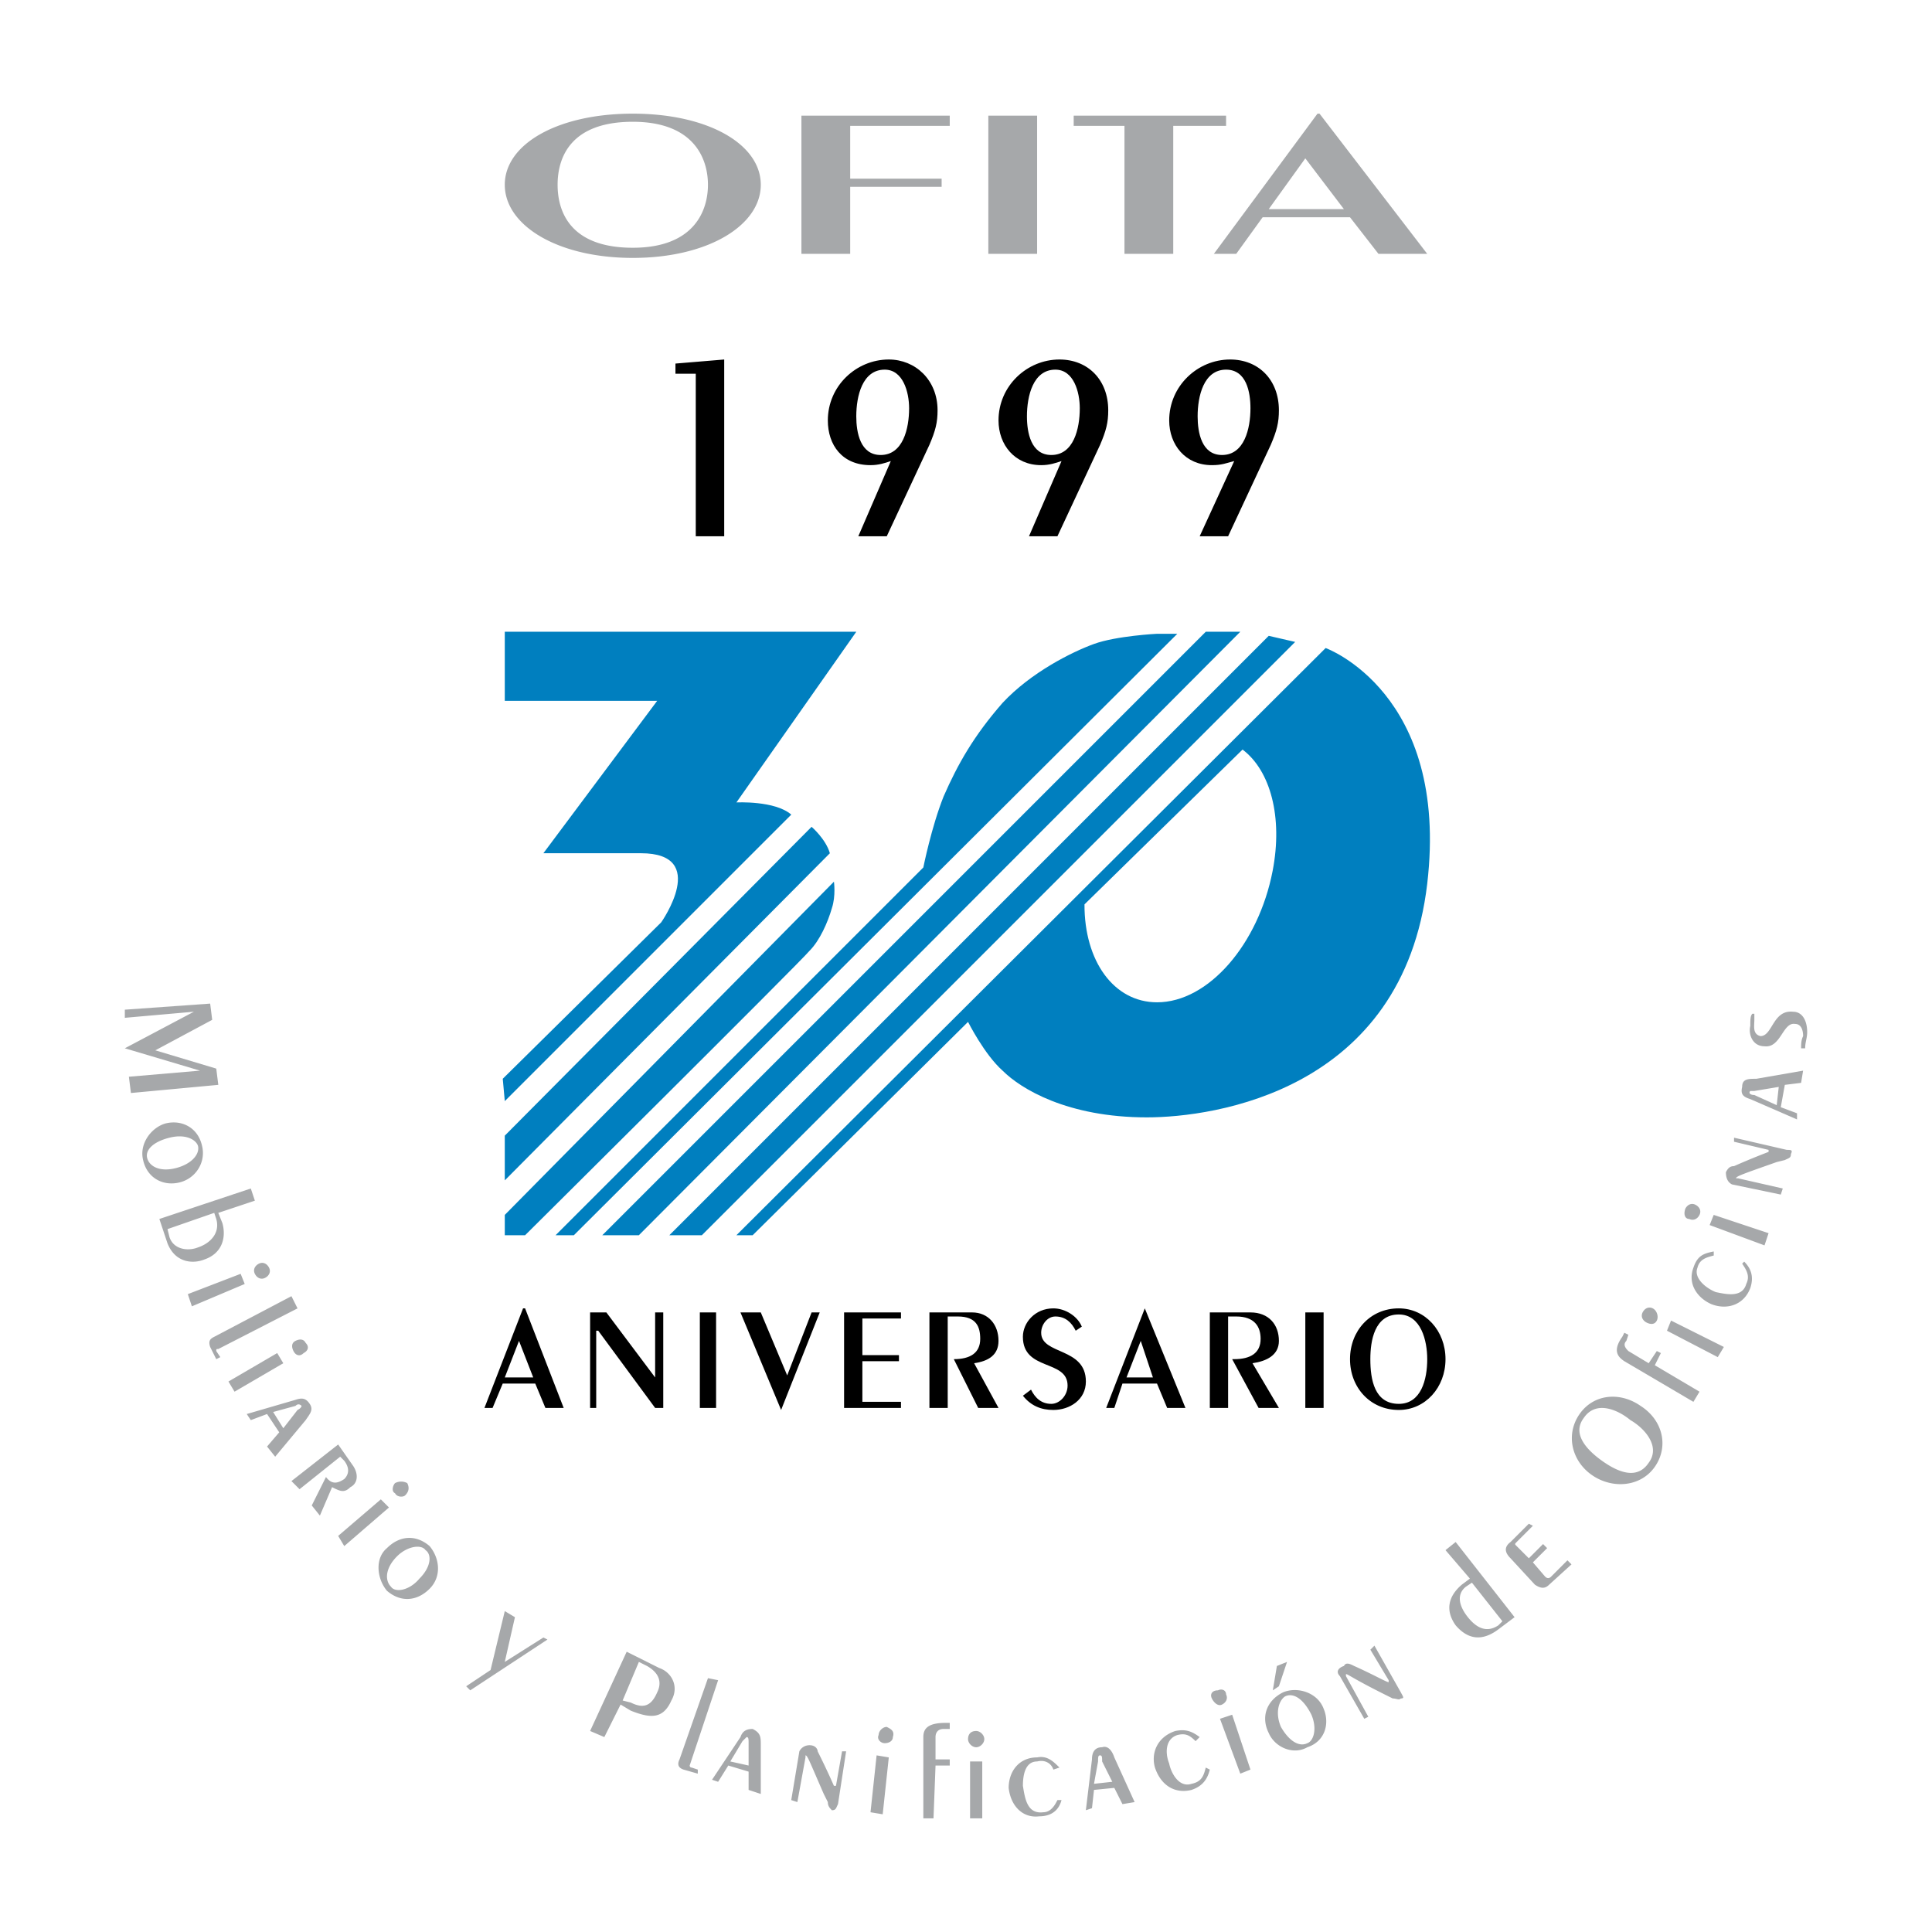 <svg xmlns="http://www.w3.org/2000/svg" width="2500" height="2500" viewBox="0 0 192.756 192.756"><g fill-rule="evenodd" clip-rule="evenodd"><path fill="#fff" d="M0 0h192.756v192.756H0V0z"/><path fill="#a6a8aa" d="M12.454 100.736v.811l6.892-.608-6.892 3.649 7.5 2.23-7.095.608.203 1.623 8.717-.813-.203-1.621-6.081-1.824 5.675-3.041-.202-1.621-8.514.607zM20.157 114.318c-.405-1.824-2.027-2.635-3.648-2.23-1.419.406-2.636 2.027-2.23 3.65.406 1.824 2.027 2.635 3.649 2.229 1.621-.405 2.634-2.028 2.229-3.649zm-.406 0c.203.811-.608 1.824-2.23 2.23-1.622.404-2.635-.203-2.837-1.014-.203-.811.608-1.623 2.229-2.027 1.622-.405 2.636.204 2.838.811zM21.374 121.008l.202.609c.406 1.418-.608 2.432-1.824 2.838-1.014.404-2.433.201-2.838-1.014l-.203-.812 4.663-1.621zm-5.474.609l.811 2.432c.811 2.027 2.635 2.027 3.649 1.621 1.824-.607 2.229-2.229 1.824-3.648l-.405-1.014 3.649-1.217-.406-1.215-9.122 3.041zM19.144 130.332l5.271-2.229-.405-1.014-5.271 2.027.405 1.216zm7.703-3.85c-.203-.406-.608-.609-1.014-.406s-.608.607-.405 1.014.608.607 1.013.406c.406-.203.608-.609.406-1.014zM29.077 129.32l-7.703 4.053c-.406.203-.608.406-.406 1.014l.608 1.217.406-.203-.406-.607c0-.203 0-.203.203-.203l7.906-4.055-.608-1.216zM23.4 138.848l4.865-2.838-.608-1.014-4.865 2.838.608 1.014zm7.096-4.866c-.203-.406-.608-.406-1.014-.203s-.405.607-.203 1.014c.203.406.608.607 1.014.203.405-.203.608-.609.203-1.014zM25.022 141.686l1.622-.609 1.216 1.826-1.216 1.418.811 1.014 3.041-3.648c.405-.609.811-1.014.405-1.623-.405-.607-.811-.607-1.419-.404l-4.865 1.418.405.608zm2.23-.811l2.23-.609c.203-.203.405-.203.608 0 0 0 0 .203-.405.406l-1.419 1.824-1.014-1.621zM29.887 148.578l4.054-3.244.406.406c.608.811.405 1.418 0 1.824-.608.404-1.216.607-1.824-.203l-1.419 2.838.811 1.014 1.216-2.838c.811.406 1.216.607 1.824 0 .811-.406.811-1.42.203-2.23l-1.419-2.027-4.662 3.65.81.81zM34.347 154.254l4.46-3.852-.811-.811-4.257 3.648.608 1.015zm6.284-6.285a1.301 1.301 0 0 0-1.216 0c-.203.203-.405.812 0 1.014.203.406.811.406 1.014.203.405-.405.405-.811.202-1.217zM42.861 154.254c-1.418-1.217-3.041-1.014-4.257.203-1.216 1.014-1.014 3.041 0 4.256 1.419 1.217 3.041 1.014 4.257-.201 1.217-1.217 1.014-3.041 0-4.258zm-.405.404c.608.406.608 1.623-.608 2.84-1.014 1.215-2.433 1.418-2.838.811-.608-.609-.608-1.824.608-3.041 1.013-1.014 2.432-1.217 2.838-.61zM54.213 163.375l-3.851 2.434 1.013-4.461-1.013-.608-1.419 5.879-2.433 1.621.406.406 7.703-5.068-.406-.203zM63.741 165.809l.811.406c1.419.811 1.419 1.824 1.014 2.635-.608 1.418-1.419 1.621-2.635 1.014l-.811-.203 1.621-3.852zm-4.866 6.892l1.419.607 1.622-3.244 1.014.609c2.027.811 3.243.811 4.054-1.014.811-1.42 0-2.838-1.216-3.244l-3.243-1.621-3.65 7.907zM70.633 167.43l-2.838 8.109c-.203.404-.203.811.405 1.014l1.419.404v-.404l-.608-.203c-.202 0-.202-.203-.202-.203l2.838-8.514-1.014-.203zM71.647 177.77l1.014-1.623 2.027.609v1.824l1.216.404v-4.865c0-.811 0-1.215-.811-1.621-.608 0-1.014.203-1.216.811l-2.838 4.258.608.203zm1.216-2.028l1.216-2.027.406-.406c.203 0 .203.203.203.609v2.229l-1.825-.405zM79.553 179.795l.811-4.459v-.203c.203 0 .405.609 1.824 3.852l.405.811c0 .406.203.609.405.812.406 0 .406-.203.608-.609l.811-5.27h-.406l-.608 3.445H83.2s-.608-1.418-1.622-3.445c0-.203-.203-.609-.811-.609-.405 0-.811.203-1.014.609l-.811 4.865.611.201zM88.067 181.012l.608-5.676-1.216-.203-.608 5.676 1.216.203zm.405-8.717c-.405 0-.811.406-.811.811-.203.406.203.812.608.812s.811-.203.811-.609c.203-.608-.203-.811-.608-1.014zM94.756 176.146v-.607h-1.419v-2.23c0-.404.203-.811.811-.811h.608v-.607h-.405c-1.824 0-2.23.607-2.23 1.418v8.109h1.014l.203-5.271h1.418v-.001zM98 181.418v-5.676h-1.216v5.676H98zm-.607-8.717c-.609 0-.812.404-.812.811s.405.811.812.811c.404 0 .811-.404.811-.811s-.407-.811-.811-.811zM105.703 176.35c-.607-.607-1.217-1.217-2.23-1.014-1.824 0-2.838 1.42-2.838 3.041.203 1.824 1.42 3.041 3.041 2.838 1.42 0 2.027-.811 2.23-1.621h-.406c-.203.404-.607 1.215-1.418 1.215-1.623.203-1.824-1.418-2.027-2.635 0-1.014.203-2.432 1.418-2.432.812-.203 1.42.201 1.623.811l.607-.203zM108.947 180.404l.201-1.824 2.027-.203.812 1.621 1.215-.203-2.027-4.459c-.201-.607-.607-1.217-1.215-1.014-.812 0-1.014.609-1.014 1.217l-.609 5.068.61-.203zm.201-2.433l.406-2.229c0-.406 0-.609.203-.609s.203.203.203.609l1.014 2.027-1.826.202zM119.691 173.309c-.812-.607-1.42-.811-2.434-.607-1.824.607-2.432 2.23-2.027 3.648.609 1.824 2.027 2.635 3.648 2.23 1.217-.406 1.623-1.217 1.826-2.027l-.406-.203c-.203.811-.406 1.42-1.42 1.621-1.215.406-2.027-1.014-2.229-2.027-.406-1.012-.406-2.432.811-2.838.811-.201 1.217 0 1.824.609l.407-.406zM124.758 176.553l-1.824-5.475-1.215.406 2.025 5.473 1.014-.404zm-3.242-7.907c-.609 0-.811.406-.609.811.203.406.609.811 1.014.607.406-.201.609-.607.406-1.012-.001-.406-.407-.609-.811-.406zM127.395 166.215l-.406 2.432.607-.406.812-2.432-1.013.406zm.607 2.635c-1.621.811-2.23 2.432-1.42 4.055.609 1.418 2.434 2.229 3.852 1.418 1.826-.607 2.23-2.432 1.623-3.852-.61-1.621-2.635-2.231-4.055-1.621zm.203.404c.811-.404 1.824.203 2.635 1.824.607 1.42.203 2.637-.406 2.84-.811.404-1.824-.203-2.635-1.623-.608-1.418-.203-2.635.406-3.041zM136.516 171.281l-2.23-4.055v-.201c.203 0 .609.404 3.854 2.027l.811.404c.404 0 .607.203.811 0 .404 0 .203-.203 0-.607l-2.635-4.662-.406.404 1.824 3.041v.203c-.203 0-1.621-.811-3.445-1.621-.406-.203-.812-.406-1.014 0-.609.201-.812.607-.406 1.012l2.434 4.258.402-.203zM146.652 157.498l-.811.607c-1.42 1.217-1.623 2.635-.609 4.055 1.217 1.418 2.635 1.621 4.258.404l1.621-1.217-5.879-7.5-1.014.811 2.434 2.84zm3.243 4.256l-.404.406c-1.217.811-2.23.201-3.041-.812-.811-1.012-1.217-2.229-.203-3.039l.607-.406 3.041 3.851zM152.531 152.023l-1.824 1.824c-.812.609-.406 1.217 0 1.623l2.432 2.635c.607.406 1.014.406 1.42 0l2.229-2.027-.404-.406-1.623 1.623c-.201.203-.404.203-.607 0l-1.217-1.42 1.42-1.418-.406-.406-1.418 1.42-1.217-1.217c-.203-.203-.203-.203 0-.406l1.621-1.621-.406-.204zM159.828 145.74c-1.418-1.014-3.041-2.637-1.824-4.258 1.217-1.824 3.445-.811 4.662.203 1.42.811 3.041 2.635 1.824 4.256-1.215 1.827-3.242.813-4.662-.201zm-1.014 1.418c2.027 1.42 4.865 1.217 6.285-.811 1.418-2.027.811-4.662-1.42-6.082-2.027-1.418-4.662-1.217-6.082.811-1.417 2.028-.81 4.664 1.217 6.082zM165.707 134.996l-.406-.203-.811 1.217-2.027-1.217c-.201-.203-.607-.607-.201-1.014l.201-.607-.404-.203-.203.404c-1.014 1.42-.406 2.027.203 2.434l6.893 4.055.607-1.014-4.459-2.637.607-1.215zM171.99 134.387l-5.27-2.635-.406 1.014 5.068 2.635.608-1.014zm-8.107-3.446c-.203.404 0 .811.404 1.014.406.203.812.203 1.014-.203.203-.406 0-1.014-.404-1.217-.407-.203-.811 0-1.014.406zM170.979 124.859c-1.014.203-1.623.406-2.027 1.623-.609 1.621.404 3.039 1.824 3.648 1.621.607 3.242 0 3.852-1.623.404-1.215 0-2.025-.609-2.635l-.201.203c.404.607.811 1.217.404 2.027-.404 1.418-2.027 1.014-3.041.811-1.014-.406-2.229-1.418-1.824-2.432.203-.812.811-1.014 1.623-1.217v-.405h-.001zM176.451 123.035l-5.473-1.824-.406 1.014 5.473 2.027.406-1.217zm-8.31-2.431c-.203.607 0 1.014.404 1.014.406.201.811 0 1.014-.406s0-.811-.406-1.014c-.405-.204-.811-.001-1.012.406zM177.869 118.576l-4.459-1.014h-.203c0-.203.609-.406 4.055-1.623l.811-.201c.406-.203.609-.203.609-.609.201-.404 0-.404-.406-.404l-5.271-1.217v.404l3.447.812v.201s-1.621.609-3.447 1.42c-.404 0-.607.203-.811.607 0 .609.203 1.014.609 1.217l4.865 1.014.201-.607zM179.289 111.074l-1.621-.607.404-2.23 1.623-.201.201-1.217-4.662.811c-.811 0-1.418 0-1.418.811-.203.811.201 1.014.811 1.217l4.662 2.027v-.611zm-2.027-.81l-2.23-1.014c-.404 0-.607-.201-.404-.404h.404l2.434-.406-.204 1.824zM180.1 104.588c0-.607.203-1.014.203-1.621 0-1.014-.406-2.027-1.42-2.027-2.025-.203-2.025 2.432-3.242 2.432-.811-.201-.609-1.012-.609-1.621v-.607h-.201c-.203.203-.203.607-.203 1.217-.203.811.203 2.025 1.418 2.025 1.623.203 1.824-2.432 3.041-2.229.609 0 .811.607.811 1.215-.201.406-.201.812-.201 1.217h.403v-.001zM55.632 18.434c0-2.636 1.216-6.284 7.5-6.284 6.082 0 7.5 3.648 7.5 6.284 0 2.635-1.419 6.284-7.5 6.284-6.283 0-7.5-3.649-7.5-6.284zm-5.27 0c0 4.054 5.271 7.298 12.771 7.298s12.771-3.244 12.771-7.298c0-4.055-5.271-7.095-12.771-7.095s-12.771 3.04-12.771 7.095zM84.824 25.326v-6.69h9.122v-.81h-9.122v-5.271h9.932v-1.013H79.958v13.784h4.866zM98.607 25.326h4.866V11.542h-4.866v13.784zM117.055 25.326V12.555h5.271v-1.013h-15.203v1.013h5.066v12.771h4.866zM134.084 20.866h-7.502l3.65-5.068 3.852 5.068zm-2.434-9.527h-.203l-10.338 13.987h2.23l2.635-3.649h8.717l2.838 3.649h4.865L131.65 11.339z"/><path d="M53.2 137.428h-2.838l1.419-3.648 1.419 3.648zm-.811-6.893h-.203l-3.852 9.934h.811l1.013-2.432h3.244l1.013 2.432h1.824l-3.85-9.934zM59.484 140.469v-7.703h.203l5.676 7.703h.81v-9.528h-.81v6.487l-4.865-6.487h-1.623v9.528h.609zM69.823 140.469h1.621v-9.528h-1.621v9.528zM78.539 137.225l-2.635-6.284h-2.028l4.055 9.731 3.852-9.731h-.811l-2.433 6.284zM89.891 140.469v-.608H86.04v-4.054h3.648v-.608H86.04v-3.65h3.851v-.608h-5.676v9.528h5.676zM94.554 140.469v-9.123h1.014c1.825 0 2.229 1.014 2.229 2.23 0 1.42-1.013 2.027-2.635 2.027l2.432 4.865h2.027l-2.432-4.459c1.418-.203 2.432-.811 2.432-2.23 0-1.621-1.014-2.838-2.635-2.838h-4.257v9.527h1.825v.001zM102.055 139.252c.811 1.014 1.824 1.42 3.041 1.42 1.621 0 3.242-1.014 3.242-2.838 0-3.447-4.459-2.635-4.459-4.865 0-.811.607-1.623 1.418-1.623 1.014 0 1.623.609 2.027 1.42l.609-.406c-.406-1.014-1.623-1.824-2.838-1.824-1.824 0-3.041 1.42-3.041 2.838 0 3.447 4.459 2.23 4.459 4.865 0 1.014-.811 1.824-1.621 1.824-1.014 0-1.621-.607-2.027-1.418l-.81.607zM115.027 137.428h-2.635l1.42-3.648 1.215 3.648zm-.81-6.893l-3.852 9.934h.811l.812-2.432h3.445l1.014 2.432h1.824l-4.054-9.934zM122.529 140.469v-9.123h.811c1.824 0 2.432 1.014 2.432 2.23 0 1.42-1.014 2.027-2.635 2.027h-.203l2.635 4.865h2.027l-2.635-4.459c1.42-.203 2.635-.811 2.635-2.23 0-1.621-1.014-2.838-2.838-2.838h-4.053v9.527h1.824v.001zM130.232 140.469h1.825v-9.528h-1.825v9.528zM136.719 135.604c0-1.824.406-4.459 2.838-4.459 2.23 0 2.838 2.635 2.838 4.459 0 2.027-.607 4.459-2.838 4.459-2.432-.001-2.838-2.432-2.838-4.459zm-2.028 0c0 2.838 2.027 5.068 4.865 5.068 2.635 0 4.662-2.23 4.662-5.068s-2.027-5.068-4.662-5.068c-2.837-.001-4.865 2.23-4.865 5.068zM69.417 37.287v16.217h2.838V35.868l-4.865.405v1.014h2.027zM88.472 53.504l4.257-9.123c.608-1.419.812-2.229.812-3.446 0-3.041-2.23-5.067-4.866-5.067-3.243 0-6.082 2.635-6.082 6.081 0 2.433 1.419 4.46 4.257 4.46.811 0 1.419-.203 2.027-.406l-3.243 7.501h2.838zm2.23-12.771c0 2.027-.608 4.662-2.838 4.662-2.027 0-2.433-2.229-2.433-3.852 0-2.027.608-4.663 2.838-4.663 1.825.001 2.433 2.231 2.433 3.853zM105.5 53.504l4.258-9.123c.607-1.419.811-2.229.811-3.446 0-3.041-2.027-5.067-4.865-5.067-3.244 0-6.082 2.635-6.082 6.081 0 2.433 1.623 4.46 4.258 4.46.811 0 1.418-.203 2.027-.406l-3.244 7.501h2.837zm2.23-12.771c0 2.027-.607 4.662-2.838 4.662-2.027 0-2.434-2.229-2.434-3.852 0-2.027.609-4.663 2.838-4.663 1.827.001 2.434 2.231 2.434 3.853zM122.529 53.504l4.256-9.123c.609-1.419.811-2.229.811-3.446 0-3.041-2.027-5.067-4.865-5.067-3.242 0-6.08 2.635-6.08 6.081 0 2.433 1.621 4.46 4.256 4.46 1.014 0 1.42-.203 2.23-.406l-3.445 7.501h2.837zm2.229-12.771c0 2.027-.607 4.662-2.838 4.662-2.027 0-2.432-2.229-2.432-3.852 0-2.027.607-4.663 2.838-4.663 2.028.001 2.432 2.231 2.432 3.853z"/><path fill="#007fbf" d="M66.782 123.238l59.8-59.801 2.637.608-59.194 59.193h-3.243zM60.092 123.238l60.207-60.207h3.445l-60.003 60.207h-3.649zM57.254 123.238H55.43l36.691-36.692s.811-4.055 2.027-7.095c1.419-3.243 3.041-6.082 5.879-9.325 2.838-3.041 6.893-5.068 9.121-5.879 2.23-.811 6.285-1.014 6.285-1.014h2.027l-60.206 60.005zM73.471 123.238l58.789-58.585s12.365 4.46 10.135 23.515c-2.432 20.678-21.285 23.312-27.975 23.312-7.906 0-12.568-2.838-14.393-4.662-1.824-1.623-3.446-4.865-3.446-4.865l-21.488 21.285h-1.622zm50.498-48.453c2.775 2.087 4.041 6.733 3.002 12.105-1.414 7.314-6.406 13.11-11.531 13.11-4.312 0-7.26-4.108-7.24-9.77l15.769-15.445zM50.362 63.031h35.07l-11.96 17.028s3.852-.202 5.474 1.217l-28.583 28.583-.203-2.23L65.971 92.02s4.865-6.893-2.027-6.893h-9.73l11.352-15.204H50.362v-6.892zM80.972 82.492s1.419 1.217 1.825 2.636l-32.435 32.638v-4.461l30.61-30.813z"/><path d="M83.202 87.965s.203 1.419-.203 2.636c-.405 1.419-1.216 3.243-2.229 4.256-.811 1.014-28.38 28.381-28.38 28.381h-2.027v-2.027l32.839-33.246z" fill="#007fbf"/></g></svg>